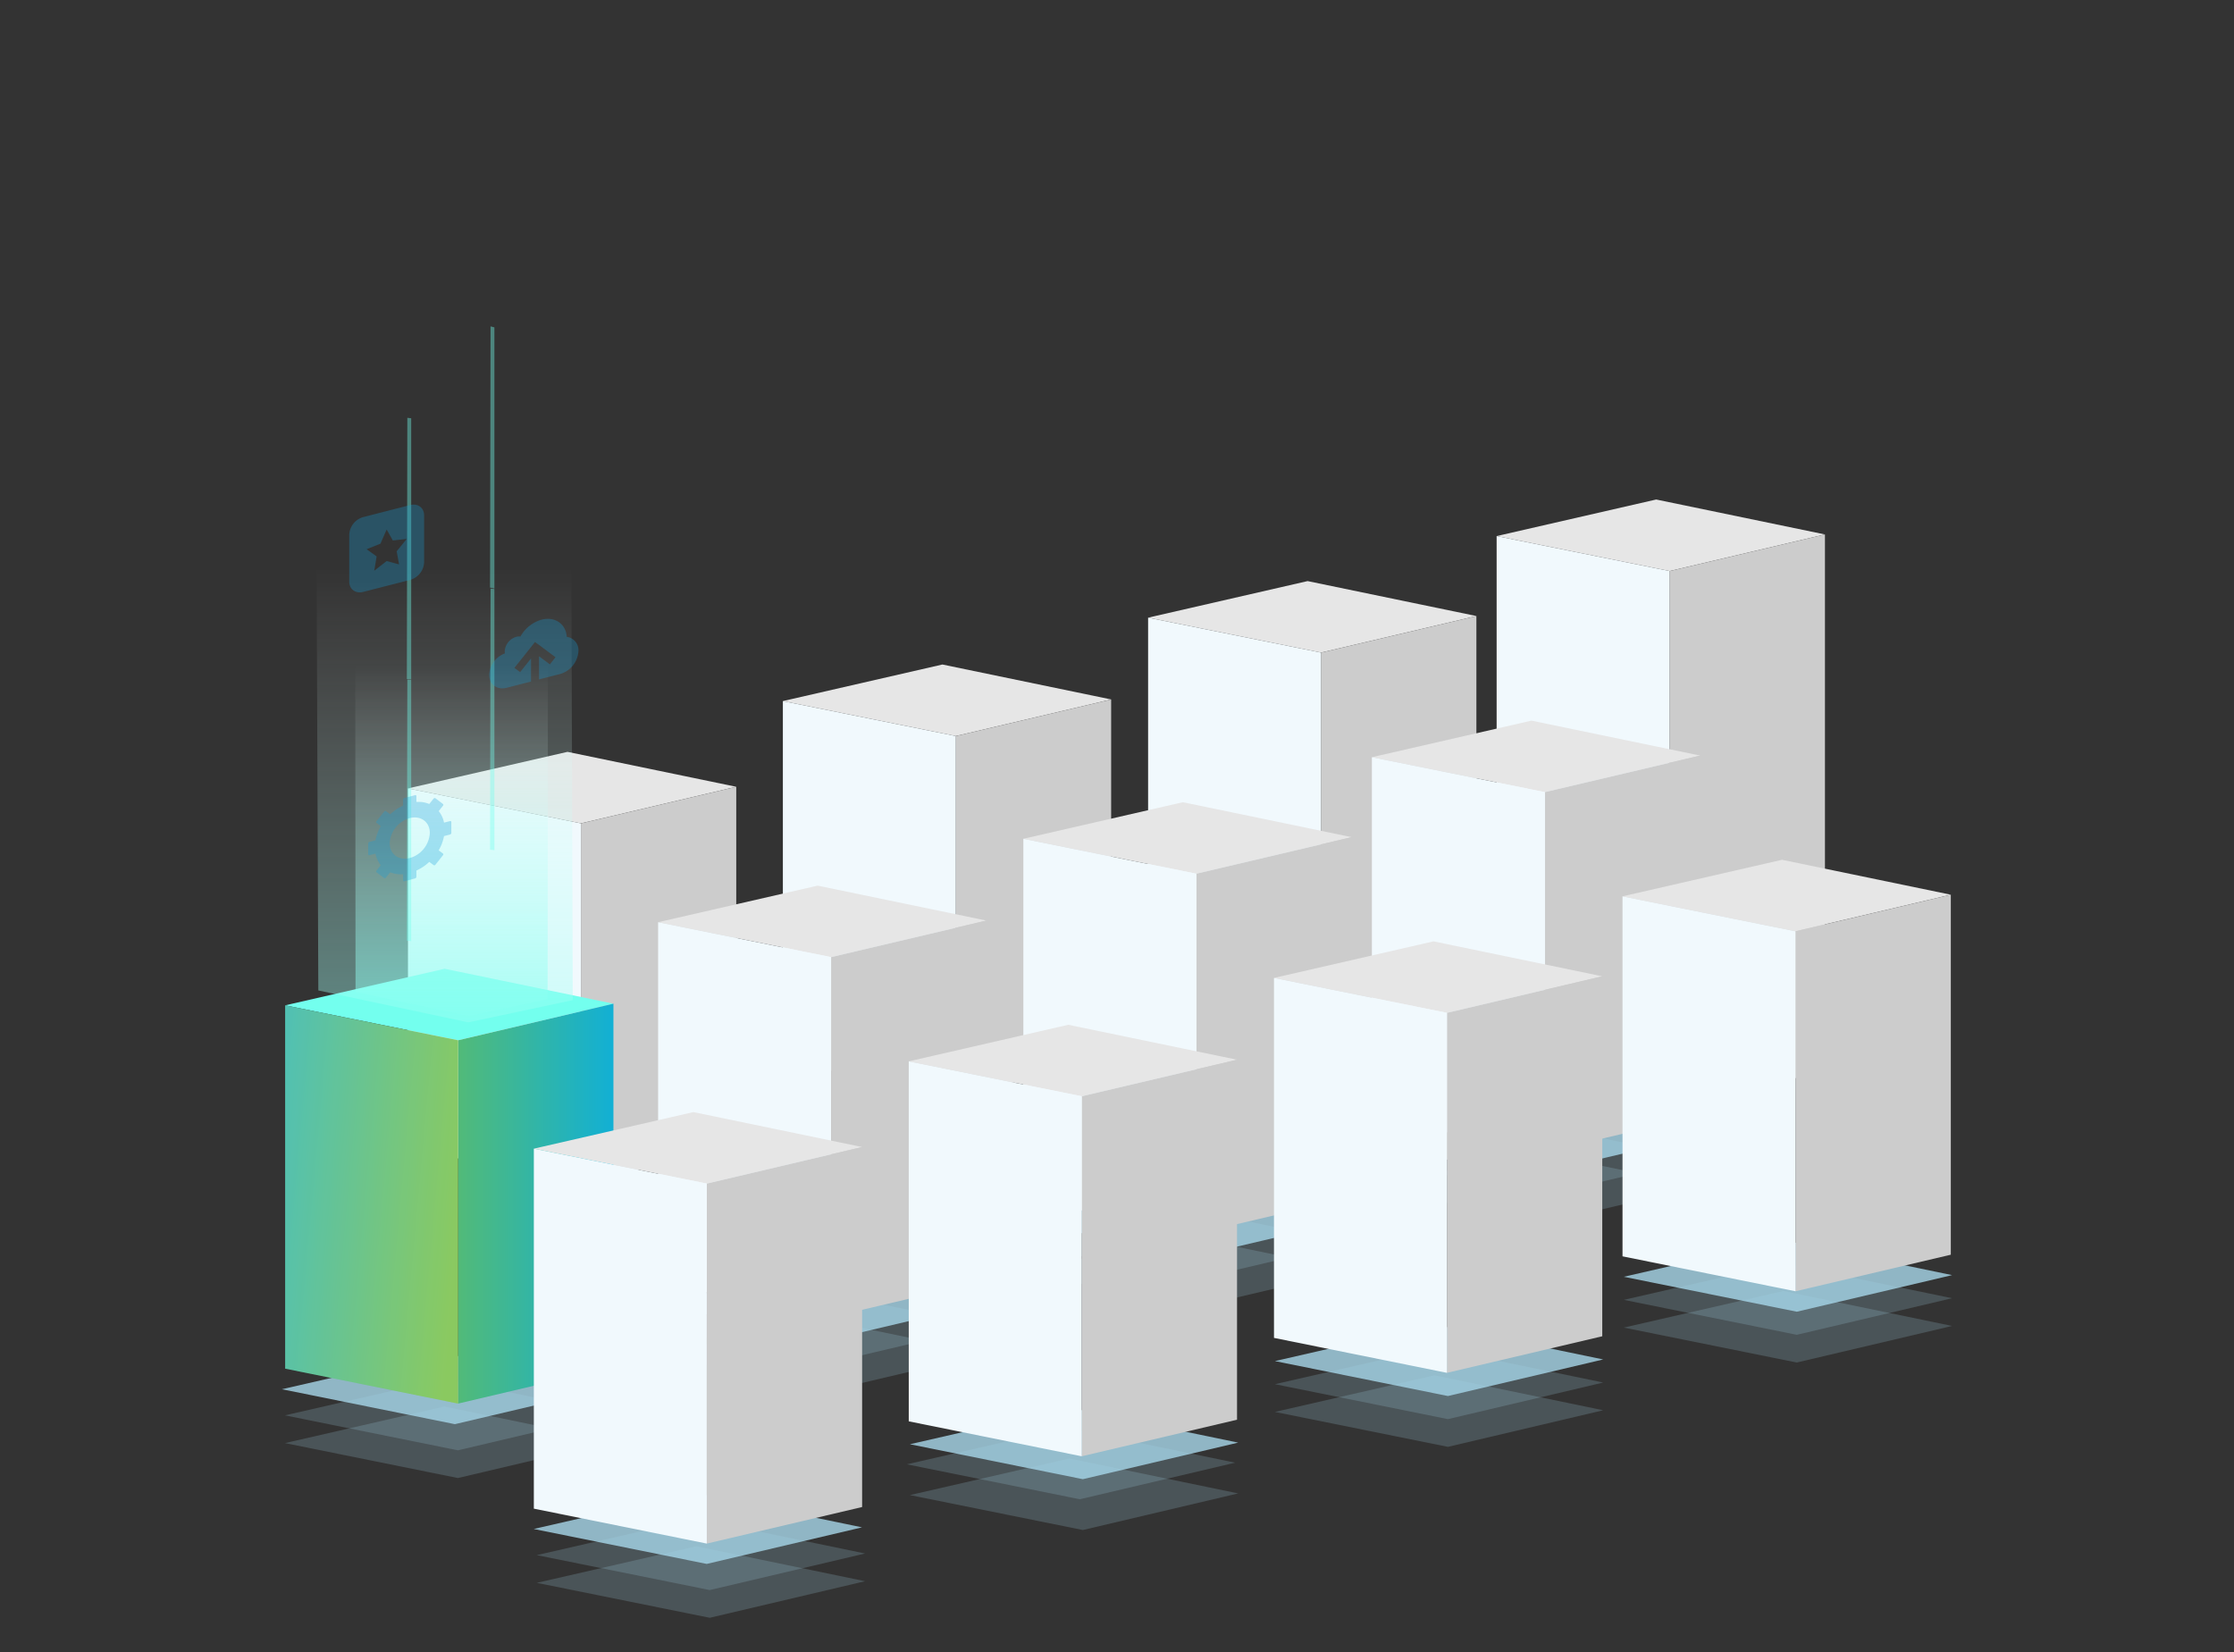 <?xml version="1.0" encoding="UTF-8"?>
<svg xmlns="http://www.w3.org/2000/svg" xmlns:xlink="http://www.w3.org/1999/xlink" id="Layer_1" viewBox="0 0 780 577">
  <rect x="0" y="0" width="780" height="577" fill="#333333" stroke="none"/>
  <defs>
    <linearGradient id="linear-gradient" x1="129.1" y1="420.32" x2="229.15" y2="420.32" gradientUnits="userSpaceOnUse">
      <stop offset="0" stop-color="#76c044"></stop>
      <stop offset="1" stop-color="#00adee"></stop>
    </linearGradient>
    <linearGradient id="linear-gradient-2" x1="160.94" y1="423.46" x2="44.77" y2="412.82" xlink:href="#linear-gradient"></linearGradient>
    <linearGradient id="linear-gradient-3" x1="155.14" y1="1380.68" x2="155.14" y2="1114.07" gradientTransform="matrix(1, 0, 0, -1, 0, 1579)" gradientUnits="userSpaceOnUse">
      <stop offset="0" stop-color="#fff" stop-opacity="0"></stop>
      <stop offset="0.1" stop-color="#ecfffd" stop-opacity="0.1"></stop>
      <stop offset="0.4" stop-color="#b8fff6" stop-opacity="0.4"></stop>
      <stop offset="0.66" stop-color="#93fff2" stop-opacity="0.66"></stop>
      <stop offset="0.87" stop-color="#7bffef" stop-opacity="0.87"></stop>
      <stop offset="1" stop-color="#73ffee"></stop>
    </linearGradient>
    <linearGradient id="linear-gradient-4" x1="157.67" y1="1346.86" x2="157.67" y2="1184.54" xlink:href="#linear-gradient-3"></linearGradient>
  </defs>
  <title>gtm-2</title>
  <g style="opacity:0.8">
    <polygon points="186.35 533.93 242.05 521.16 300.98 533.36 246.75 546.13 186.35 533.93" style="fill:#a7d7ea"></polygon>
    <polygon points="317.69 504.34 373.39 491.57 432.31 503.77 378.08 516.54 317.69 504.34" style="fill:#a7d7ea"></polygon>
    <polygon points="445.14 475.3 500.84 462.53 559.76 474.73 505.54 487.5 445.14 475.3" style="fill:#a7d7ea"></polygon>
    <polygon points="566.95 445.86 622.65 433.08 681.57 445.28 627.34 458.06 566.95 445.86" style="fill:#a7d7ea"></polygon>
    <polygon points="98.43 485.13 154.12 472.36 213.05 484.56 158.82 497.33 98.43 485.13" style="fill:#a7d7ea"></polygon>
    <polygon points="229.76 455.54 285.46 442.76 344.38 454.96 290.16 467.74 229.76 455.54" style="fill:#a7d7ea"></polygon>
    <polygon points="357.22 426.5 412.91 413.72 471.84 425.92 417.61 438.7 357.22 426.5" style="fill:#a7d7ea"></polygon>
    <polygon points="479.02 397.05 534.72 384.28 593.64 396.48 539.42 409.25 479.02 397.05" style="fill:#a7d7ea"></polygon>
  </g>
  <g style="opacity:0.2">
    <polygon points="187.41 543.06 243.11 530.29 302.04 542.49 247.81 555.26 187.41 543.06" style="fill:#a7d7ea"></polygon>
    <polygon points="316.63 511.35 372.33 498.57 431.25 510.78 377.02 523.55 316.63 511.35" style="fill:#a7d7ea"></polygon>
    <polygon points="445.14 483.37 500.84 470.59 559.76 482.79 505.54 495.57 445.14 483.37" style="fill:#a7d7ea"></polygon>
    <polygon points="566.95 453.92 622.65 441.15 681.57 453.35 627.34 466.12 566.95 453.92" style="fill:#a7d7ea"></polygon>
    <polygon points="99.49 494.25 155.18 481.48 214.11 493.68 159.88 506.46 99.49 494.25" style="fill:#a7d7ea"></polygon>
    <polygon points="229.76 463.6 285.46 450.83 344.38 463.03 290.16 475.8 229.76 463.6" style="fill:#a7d7ea"></polygon>
    <polygon points="357.22 434.56 412.91 421.79 471.84 433.99 417.61 446.76 357.22 434.56" style="fill:#a7d7ea"></polygon>
    <polygon points="479.02 405.12 534.72 392.35 593.64 404.55 539.42 417.32 479.02 405.12" style="fill:#a7d7ea"></polygon>
  </g>
  <g style="opacity:0.2">
    <polygon points="187.41 552.74 243.11 539.97 302.04 552.17 247.81 564.94 187.41 552.74" style="fill:#a7d7ea"></polygon>
    <polygon points="317.69 522.09 373.39 509.31 432.31 521.51 378.08 534.29 317.69 522.09" style="fill:#a7d7ea"></polygon>
    <polygon points="445.14 493.05 500.84 480.27 559.76 492.47 505.54 505.25 445.14 493.05" style="fill:#a7d7ea"></polygon>
    <polygon points="566.95 463.6 622.65 450.83 681.57 463.03 627.34 475.8 566.95 463.6" style="fill:#a7d7ea"></polygon>
    <polygon points="99.49 503.94 155.18 491.16 214.11 503.36 159.88 516.14 99.49 503.94" style="fill:#a7d7ea"></polygon>
    <polygon points="229.76 473.28 285.46 460.51 344.38 472.71 290.16 485.48 229.76 473.28" style="fill:#a7d7ea"></polygon>
    <polygon points="357.22 444.24 412.91 431.47 471.84 443.67 417.61 456.44 357.22 444.24" style="fill:#a7d7ea"></polygon>
    <polygon points="479.02 414.8 534.72 402.03 593.64 414.23 539.42 427 479.02 414.8" style="fill:#a7d7ea"></polygon>
  </g>
  <polygon points="522.55 187.2 578.25 174.43 637.18 186.63 582.95 199.41 522.55 187.2" style="fill:#e6e6e6"></polygon>
  <polygon points="637.18 374.05 582.95 386.82 582.95 199.41 637.18 186.63 637.18 374.05" style="fill:#ccc"></polygon>
  <polygon points="582.95 386.82 522.55 374.62 522.55 187.2 582.95 199.41 582.95 386.82" style="fill:#f1f9fd"></polygon>
  <polygon points="273.34 244.82 329.04 232.05 387.96 244.25 333.73 257.03 273.34 244.82" style="fill:#e6e6e6"></polygon>
  <polygon points="387.96 369.96 333.73 382.73 333.73 257.03 387.96 244.25 387.96 369.96" style="fill:#ccc"></polygon>
  <polygon points="333.73 382.73 273.34 370.53 273.34 244.82 333.73 257.03 333.73 382.73" style="fill:#f1f9fd"></polygon>
  <polygon points="400.86 215.69 456.55 202.92 515.48 215.12 461.25 227.89 400.86 215.69" style="fill:#e6e6e6"></polygon>
  <polygon points="515.48 402.54 461.25 415.31 461.25 227.89 515.48 215.12 515.48 402.54" style="fill:#ccc"></polygon>
  <polygon points="461.25 415.31 400.86 403.11 400.86 215.69 461.25 227.89 461.25 415.31" style="fill:#f1f9fd"></polygon>
  <polygon points="142.44 275.32 198.14 262.55 257.06 274.75 202.84 287.52 142.44 275.32" style="fill:#e6e6e6"></polygon>
  <polygon points="257.06 400.45 202.84 413.22 202.84 287.52 257.06 274.75 257.06 400.45" style="fill:#ccc"></polygon>
  <polygon points="202.84 413.22 142.44 401.02 142.44 275.32 202.84 287.52 202.84 413.22" style="fill:#f1f9fd"></polygon>
  <polygon points="479 264.42 534.69 251.65 593.62 263.85 539.39 276.62 479 264.42" style="fill:#e6e6e6"></polygon>
  <polygon points="593.62 389.55 539.39 402.32 539.39 276.62 593.62 263.85 593.62 389.55" style="fill:#ccc"></polygon>
  <polygon points="539.39 402.32 479 390.12 479 264.42 539.39 276.62 539.39 402.32" style="fill:#f1f9fd"></polygon>
  <polygon points="229.78 322.04 285.48 309.27 344.4 321.47 290.17 334.24 229.78 322.04" style="fill:#e6e6e6"></polygon>
  <polygon points="344.4 447.17 290.17 459.94 290.17 334.24 344.4 321.47 344.4 447.17" style="fill:#ccc"></polygon>
  <polygon points="290.17 459.94 229.78 447.74 229.78 322.04 290.17 334.24 290.17 459.94" style="fill:#f1f9fd"></polygon>
  <polygon points="357.3 292.91 412.99 280.14 471.92 292.34 417.69 305.11 357.3 292.91" style="fill:#e6e6e6"></polygon>
  <polygon points="471.92 418.04 417.69 430.81 417.69 305.11 471.92 292.34 471.92 418.04" style="fill:#ccc"></polygon>
  <polygon points="417.69 430.81 357.3 418.61 357.3 292.91 417.69 305.11 417.69 430.81" style="fill:#f1f9fd"></polygon>
  <polygon points="566.5 313.01 622.2 300.24 681.13 312.44 626.9 325.21 566.5 313.01" style="fill:#e6e6e6"></polygon>
  <polygon points="681.13 438.15 626.9 450.92 626.9 325.21 681.13 312.44 681.13 438.15" style="fill:#ccc"></polygon>
  <polygon points="626.9 450.92 566.5 438.72 566.5 313.01 626.9 325.21 626.9 450.92" style="fill:#f1f9fd"></polygon>
  <polygon points="317.29 370.63 372.98 357.86 431.91 370.06 377.68 382.83 317.29 370.63" style="fill:#e6e6e6"></polygon>
  <polygon points="431.91 495.77 377.68 508.54 377.68 382.83 431.91 370.06 431.91 495.77" style="fill:#ccc"></polygon>
  <polygon points="377.68 508.54 317.29 496.34 317.29 370.63 377.68 382.83 377.68 508.54" style="fill:#f1f9fd"></polygon>
  <polygon points="444.81 341.5 500.5 328.73 559.43 340.93 505.2 353.7 444.81 341.5" style="fill:#e6e6e6"></polygon>
  <polygon points="559.43 466.63 505.2 479.4 505.2 353.7 559.43 340.93 559.43 466.63" style="fill:#ccc"></polygon>
  <polygon points="505.2 479.4 444.81 467.2 444.81 341.5 505.2 353.7 505.2 479.4" style="fill:#f1f9fd"></polygon>
  <polygon points="99.56 351.07 155.25 338.3 214.18 350.5 159.95 363.27 99.56 351.07" style="fill:#73ffee"></polygon>
  <polygon points="214.18 477.37 159.95 490.14 159.95 363.27 214.18 350.5 214.18 477.37" style="fill:url(#linear-gradient)"></polygon>
  <polygon points="159.95 490.14 99.56 477.94 99.56 351.07 159.95 363.27 159.95 490.14" style="fill:url(#linear-gradient-2)"></polygon>
  <polygon points="159.95 490.14 99.56 477.94 99.56 351.07 159.95 363.27 159.95 490.14" style="fill:#fff;opacity:0.15"></polygon>
  <polygon points="186.39 401.12 242.09 388.35 301.01 400.55 246.78 413.32 186.39 401.12" style="fill:#e6e6e6"></polygon>
  <polygon points="301.01 526.26 246.78 539.03 246.78 413.32 301.01 400.55 301.01 526.26" style="fill:#ccc"></polygon>
  <polygon points="246.78 539.03 186.39 526.83 186.39 401.12 246.78 413.32 246.78 539.03" style="fill:#f1f9fd"></polygon>
  <polygon points="111.14 345.87 110.29 136.94 146.61 131.2 199.3 139.99 199.98 349.25 163.5 357.02 111.14 345.87" style="opacity:0.7;isolation:isolate;fill:url(#linear-gradient-3)"></polygon>
  <polygon points="124.14 346.38 123.97 161.27 150.83 157.55 191.37 164.47 191.2 348.91 163.67 354.83 124.14 346.38" style="opacity:0.7;isolation:isolate;fill:url(#linear-gradient-4)"></polygon>
  <g style="opacity:0.4">
    <polygon points="171.27 205.52 172.62 205.69 172.62 296.89 171.1 296.72 171.27 205.52" style="fill:#73ffee"></polygon>
  </g>
  <g style="opacity:0.4">
    <polygon points="172.62 205.52 171.1 205.18 171.27 113.97 172.62 114.31 172.62 205.52" style="fill:#73ffee"></polygon>
  </g>
  <g style="opacity:0.4">
    <polygon points="142.22 237.27 143.57 237.44 143.57 328.65 142.05 328.48 142.22 237.27" style="fill:#73ffee"></polygon>
  </g>
  <g style="opacity:0.4">
    <polygon points="143.57 237.27 142.05 237.1 142.22 145.9 143.57 146.06 143.57 237.27" style="fill:#73ffee"></polygon>
  </g>
  <path d="M157.13,286.73l-2.09.53-.1-.42a9,9,0,0,0-1.52-3.27l-.24-.33,1.47-1.86a.44.44,0,0,0,0-.64l-2.64-2a.48.48,0,0,0-.64.16l-1.48,1.85-.39-.14a9.8,9.8,0,0,0-3.66-.58h-.45V278a.34.34,0,0,0-.46-.33l-3.74,1a.61.61,0,0,0-.45.56v2.09l-.45.22a16.2,16.2,0,0,0-3.66,2.46l-.39.34-1.48-1.1a.49.49,0,0,0-.64.17l-2.64,3.32a.44.44,0,0,0,0,.64l1.47,1.1-.24.45a15.48,15.48,0,0,0-1.52,4.05l-.11.48-2.08.53a.63.63,0,0,0-.45.57v3.74a.34.34,0,0,0,.45.34l2.08-.53.11.42a9.14,9.14,0,0,0,1.52,3.28l.24.33-1.47,1.85a.44.44,0,0,0,0,.64l2.64,2a.49.49,0,0,0,.64-.17l1.48-1.85.39.14a9.8,9.8,0,0,0,3.66.58h.45v2.09a.34.34,0,0,0,.45.34l3.74-1a.64.64,0,0,0,.46-.57V304l.45-.22a16.2,16.2,0,0,0,3.66-2.46l.39-.34,1.48,1.1A.49.49,0,0,0,152,302l2.64-3.32a.44.44,0,0,0,0-.64l-1.47-1.09.24-.46a15.48,15.48,0,0,0,1.52-4.05l.1-.48,2.09-.53a.64.64,0,0,0,.46-.57v-3.74A.34.34,0,0,0,157.13,286.73Zm-14.06,12.9c-3.85,1-7-1.34-7-5.19a9.61,9.61,0,0,1,7-8.75c3.84-1,7,1.34,7,5.18A9.62,9.62,0,0,1,143.07,299.63Z" style="fill:#179eda;opacity:0.3"></path>
  <path d="M197.89,222.39c-.29-4.52-4.11-7.19-8.79-6a12.28,12.28,0,0,0-7.38,5.88,4,4,0,0,0-1.44.1,5.61,5.61,0,0,0-4.06,5.11,3.84,3.84,0,0,0,.07.69,8.41,8.41,0,0,0-5.49,7.47c0,3.36,2.74,5.4,6.1,4.54l5.17-1.33,1.61-.41,1.73-.44v-8.07l-3.8,4.77-2-1.48,5.78-7.25,1.4-1.76,1.4,1,5.77,4.3L192,232l-3.79-2.82v8.07l.88-.23,1.53-.39,4.91-1.25a8.89,8.89,0,0,0,6.44-8.09A4.69,4.69,0,0,0,197.89,222.39Z" style="fill:#179eda;opacity:0.3"></path>
  <path d="M143.21,176.37l-16.4,4.2a6.71,6.71,0,0,0-4.87,6.12v16.39c0,2.69,2.18,4.31,4.87,3.62l16.4-4.2a6.69,6.69,0,0,0,4.87-6.11V180C148.08,177.3,145.9,175.68,143.21,176.37Zm-3.88,20.72L135,195.92l-4.33,3.38.83-5-3.5-2.51,4.84-1.94,2.16-4.94,2.16,3.83,4.84-.54-3.5,4.31Z" style="fill:#179eda;opacity:0.3"></path>
</svg>
